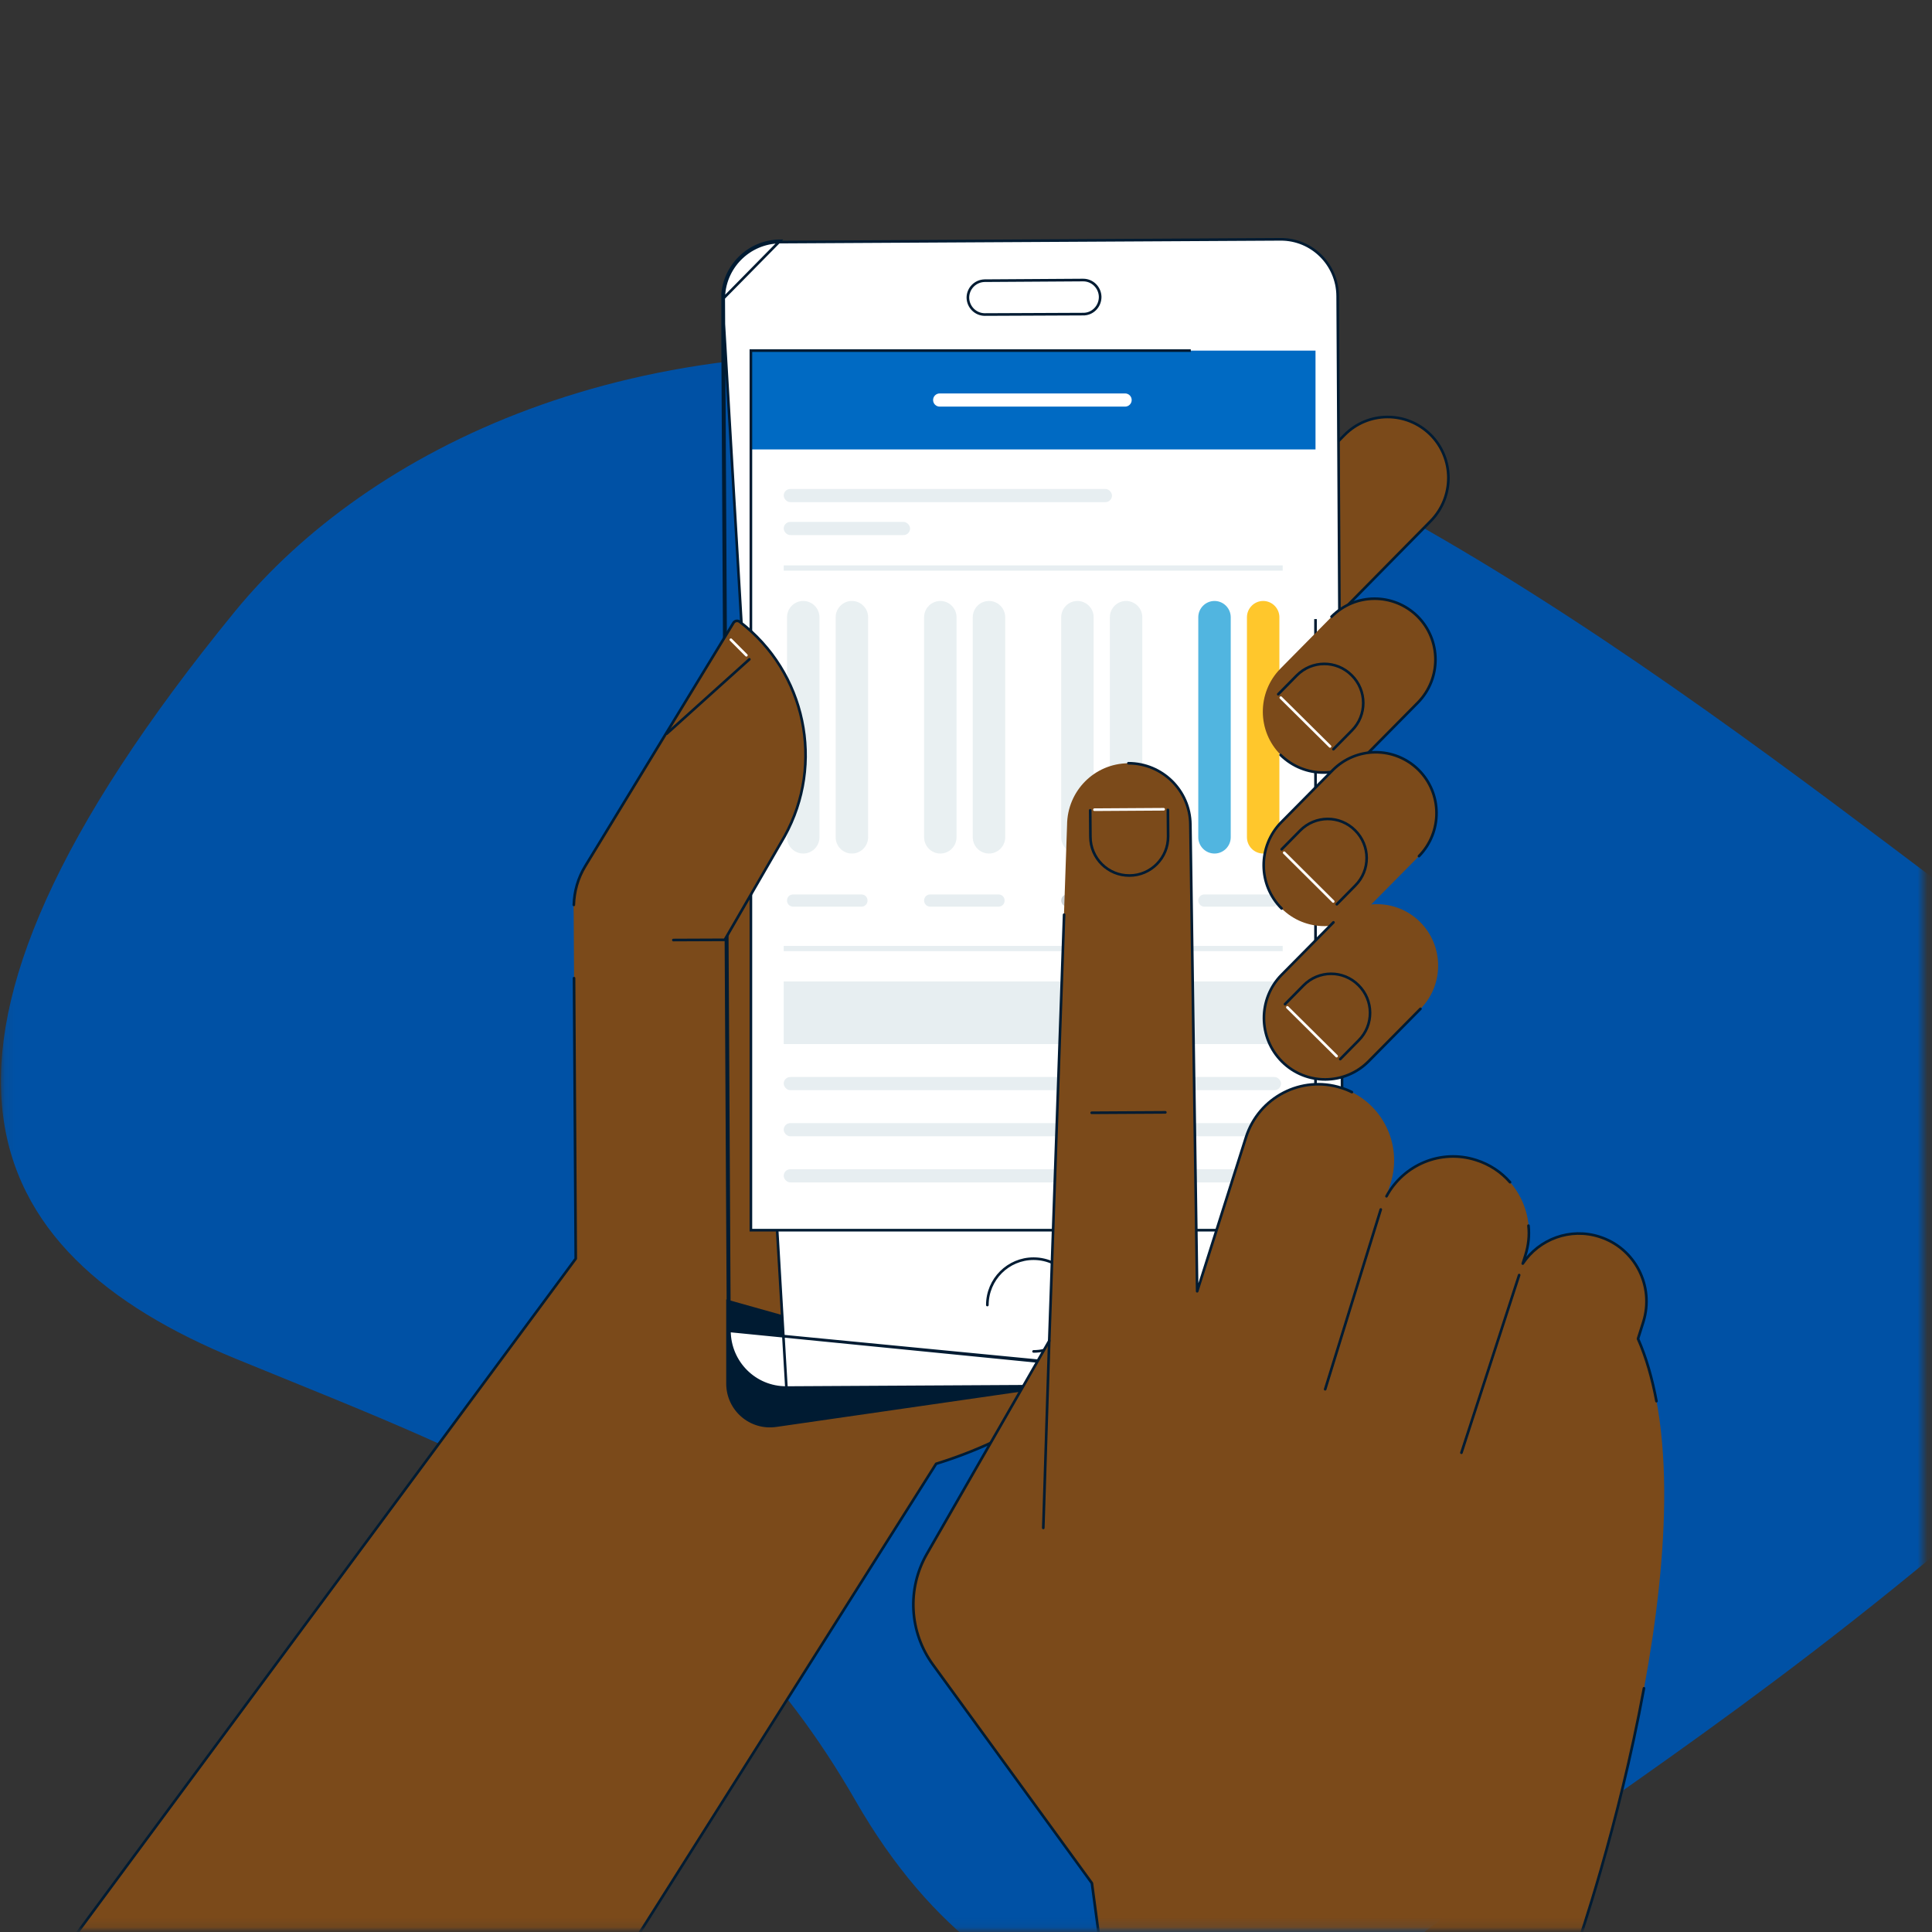 <svg width="201" height="201" viewBox="0 0 201 201" fill="none" xmlns="http://www.w3.org/2000/svg">
<rect x="0" y="0" width="201" height="201" fill="#333333" stroke="none"/>
<mask id="mask0_10041_108139" style="mask-type:alpha" maskUnits="userSpaceOnUse" x="0" y="0" width="201" height="201">
<rect x="0.096" y="0.913" width="200" height="200" fill="#D9D9D9"/>
</mask>
<g mask="url(#mask0_10041_108139)">
<g clip-path="url(#clip0_10041_108139)">
<path d="M24.459 63.59C38.236 46.773 65.907 32.931 103.62 37.85C141.332 42.769 188.852 82.694 212.204 99.625C235.555 116.556 229.951 137.377 205.782 157.968C181.613 178.56 163.983 189.085 146.82 202.012C129.657 214.939 104.787 214.824 89.025 187.369C73.263 159.913 51.663 152.477 24.575 141.381C-2.512 130.284 -13.137 109.578 24.459 63.59Z" fill="#0051A5"/>
</g>
<mask id="mask1_10041_108139" style="mask-type:alpha" maskUnits="userSpaceOnUse" x="3" y="13" width="176" height="188">
<rect x="3.332" y="13.058" width="175.36" height="187.856" fill="#D9D9D9"/>
</mask>
<g mask="url(#mask1_10041_108139)">
<path d="M130.269 64.028C127.796 61.568 127.774 57.557 130.225 55.053L139.874 45.259C142.325 42.777 146.322 42.755 148.817 45.215C151.29 47.675 151.313 51.685 148.861 54.189L139.212 63.984C136.761 66.466 132.742 66.488 130.269 64.028Z" fill="#7B4A1A" stroke="#001B32" stroke-width="0.273" stroke-miterlimit="10"/>
<path d="M6.65 202.962L59.898 130.95L59.677 94.01C59.655 90.509 62.46 87.673 65.948 87.65L78.755 87.584L78.976 126.075L122.035 125.831C122.035 125.831 121.129 144.932 97.414 152.289L48.35 229.726L6.65 202.962Z" fill="#7B4A1A"/>
<path d="M75.553 135.182V143.935C75.553 146.727 78.004 148.854 80.764 148.455L108.542 144.444L75.553 135.182Z" fill="#001B32"/>
<path d="M115.609 140.677C111.988 145.109 106.291 149.519 97.392 152.289L48.35 229.874L6.65 202.961L59.898 130.949L59.721 101.766" stroke="#001B32" stroke-width="0.273" stroke-miterlimit="10" stroke-linecap="round" stroke-linejoin="round"/>
<g clip-path="url(#clip1_10041_108139)">
<path d="M75.156 31.149L75.751 138.463C75.773 141.822 78.479 144.518 81.824 144.496L75.156 31.149ZM75.156 31.149C75.134 27.812 77.819 25.072 81.164 25.05L75.156 31.149ZM75.887 138.462C75.909 141.747 78.555 144.381 81.823 144.36H81.824L133.891 144.072L133.891 144.072M75.887 138.462L133.892 144.209L133.891 144.072M75.887 138.462L75.293 31.149L75.293 31.149C75.271 27.887 77.896 25.208 81.165 25.186L133.232 24.899L133.232 24.899C136.479 24.878 139.147 27.512 139.169 30.797L139.763 138.11V138.11C139.784 141.394 137.139 144.051 133.891 144.072M75.887 138.462L133.891 144.072" fill="white" stroke="#001B32" stroke-width="0.273"/>
<rect x="78.121" y="36.477" width="58.741" height="91.508" fill="white"/>
<path d="M133.446 102.108H81.535V108.62H133.446V102.108Z" fill="#E7EEF1"/>
<path d="M124.666 87.106V64.217C124.666 63.286 125.426 62.523 126.354 62.523C127.282 62.523 128.042 63.286 128.042 64.217V87.106C128.042 88.037 127.282 88.8 126.354 88.8C125.426 88.8 124.666 88.037 124.666 87.106Z" fill="#51B5E0"/>
<path d="M129.729 87.106V64.217C129.729 63.286 130.488 62.523 131.416 62.523C132.345 62.523 133.104 63.286 133.104 64.217V87.106C133.104 88.037 132.345 88.8 131.416 88.8C130.488 88.8 129.729 88.037 129.729 87.106Z" fill="#FFC72C"/>
<path d="M125.299 94.326H132.409C132.768 94.326 133.042 94.051 133.042 93.691C133.042 93.331 132.768 93.056 132.409 93.056H125.299C124.94 93.056 124.666 93.331 124.666 93.691C124.666 94.03 124.94 94.326 125.299 94.326Z" fill="#E7EEF1"/>
<path opacity="0.9" d="M81.879 87.106V64.217C81.879 63.286 82.638 62.523 83.567 62.523C84.495 62.523 85.255 63.286 85.255 64.217V87.106C85.255 88.037 84.495 88.8 83.567 88.8C82.638 88.8 81.879 88.037 81.879 87.106Z" fill="#E7EEF1"/>
<path opacity="0.9" d="M86.941 87.106V64.217C86.941 63.286 87.701 62.523 88.629 62.523C89.558 62.523 90.317 63.286 90.317 64.217V87.106C90.317 88.037 89.558 88.8 88.629 88.8C87.701 88.8 86.941 88.037 86.941 87.106Z" fill="#E7EEF1"/>
<path d="M82.512 94.326H89.622C89.981 94.326 90.255 94.051 90.255 93.691C90.255 93.331 89.981 93.056 89.622 93.056H82.512C82.153 93.056 81.879 93.331 81.879 93.691C81.879 94.03 82.153 94.326 82.512 94.326Z" fill="#E7EEF1"/>
<path opacity="0.9" d="M96.141 87.106V64.217C96.141 63.286 96.9 62.523 97.829 62.523C98.757 62.523 99.516 63.286 99.516 64.217V87.106C99.516 88.037 98.757 88.8 97.829 88.8C96.9 88.8 96.141 88.037 96.141 87.106Z" fill="#E7EEF1"/>
<path opacity="0.9" d="M101.203 87.106V64.217C101.203 63.286 101.963 62.523 102.891 62.523C103.819 62.523 104.579 63.286 104.579 64.217V87.106C104.579 88.037 103.819 88.8 102.891 88.8C101.963 88.8 101.203 88.037 101.203 87.106Z" fill="#E7EEF1"/>
<path d="M96.774 94.326H103.884C104.243 94.326 104.517 94.051 104.517 93.691C104.517 93.331 104.243 93.056 103.884 93.056H96.774C96.415 93.056 96.141 93.331 96.141 93.691C96.141 94.03 96.415 94.326 96.774 94.326Z" fill="#E7EEF1"/>
<path opacity="0.9" d="M110.404 87.106V64.217C110.404 63.286 111.164 62.523 112.092 62.523C113.021 62.523 113.78 63.286 113.78 64.217V87.106C113.78 88.037 113.021 88.8 112.092 88.8C111.164 88.8 110.404 88.037 110.404 87.106Z" fill="#E7EEF1"/>
<path opacity="0.9" d="M115.467 87.106V64.217C115.467 63.286 116.226 62.523 117.155 62.523C118.083 62.523 118.843 63.286 118.843 64.217V87.106C118.843 88.037 118.083 88.8 117.155 88.8C116.226 88.8 115.467 88.037 115.467 87.106Z" fill="#E7EEF1"/>
<path d="M111.037 94.326H118.148C118.506 94.326 118.781 94.051 118.781 93.691C118.781 93.331 118.506 93.056 118.148 93.056H111.037C110.679 93.056 110.404 93.331 110.404 93.691C110.404 94.03 110.679 94.326 111.037 94.326Z" fill="#CFD5D9"/>
<path d="M81.535 59.097H133.446" stroke="#E7EEF1" stroke-width="0.546" stroke-miterlimit="10"/>
<path d="M81.535 98.682H133.446" stroke="#E7EEF1" stroke-width="0.546" stroke-miterlimit="10"/>
<rect x="81.535" y="50.871" width="34.152" height="1.371" rx="0.685" fill="#E7EEF1"/>
<rect x="81.535" y="54.298" width="13.149" height="1.371" rx="0.685" fill="#E7EEF1"/>
<rect x="81.535" y="112.048" width="51.74" height="1.371" rx="0.685" fill="#E7EEF1"/>
<rect x="81.535" y="116.846" width="51.74" height="1.371" rx="0.685" fill="#E7EEF1"/>
<rect x="81.535" y="121.644" width="51.74" height="1.371" rx="0.685" fill="#E7EEF1"/>
<path d="M136.862 36.477H78.121V46.758H136.862V36.477Z" fill="#006AC3"/>
<path d="M117.053 40.932H97.762C97.383 40.932 97.076 41.239 97.076 41.617C97.076 41.996 97.383 42.303 97.762 42.303H117.053C117.431 42.303 117.738 41.996 117.738 41.617C117.738 41.239 117.431 40.932 117.053 40.932Z" fill="white"/>
<path d="M123.885 36.477H78.121V127.985H136.862V64.409" stroke="#001B32" stroke-width="0.273"/>
<path d="M107.528 140.598C109.05 140.598 110.407 139.888 111.288 138.78C111.943 137.956 112.335 136.91 112.335 135.773C112.335 134.614 111.927 133.549 111.248 132.717C110.366 131.638 109.027 130.949 107.528 130.949C106.205 130.949 105.006 131.486 104.137 132.354C103.262 133.228 102.721 134.437 102.721 135.773" stroke="#001B32" stroke-width="0.273" stroke-linecap="round"/>
<path d="M102.461 32.723L102.461 32.723L112.716 32.679V32.542L112.716 32.679L112.716 32.679C113.674 32.678 114.458 31.885 114.458 30.885H114.458L114.458 30.881C114.435 29.902 113.649 29.135 112.693 29.135L112.693 29.135L102.438 29.201L102.438 29.201L102.435 29.201C101.459 29.225 100.696 30.015 100.696 30.973H100.696L100.696 30.976C100.719 31.955 101.505 32.723 102.461 32.723Z" stroke="#001B32" stroke-width="0.273" stroke-miterlimit="10"/>
</g>
<path d="M65.529 102.231C60.384 100.68 58.109 94.63 60.936 90.043L76.327 64.782C76.459 64.56 76.768 64.493 76.989 64.671C83.834 69.9 85.844 79.407 81.648 86.985L74.891 98.597C72.97 101.832 69.106 103.317 65.529 102.231Z" fill="#7B4A1A"/>
<path d="M59.699 94.143C59.743 92.747 60.119 91.351 60.914 90.066L76.304 64.804C76.437 64.582 76.746 64.516 76.967 64.693C83.812 69.923 85.821 79.429 81.626 87.008L75.399 97.777L70.055 97.799" stroke="#001B32" stroke-width="0.273" stroke-miterlimit="10" stroke-linecap="round" stroke-linejoin="round"/>
<path d="M133.25 78.543C130.776 76.083 130.754 72.072 133.205 69.568L138.549 64.161C141 61.68 144.997 61.657 147.492 64.117C149.965 66.577 149.987 70.588 147.536 73.092L142.17 78.499C139.719 80.98 135.723 81.002 133.25 78.543Z" fill="#7B4A1A"/>
<path d="M138.528 64.161C140.979 61.68 144.976 61.657 147.471 64.117C149.944 66.577 149.966 70.588 147.515 73.092L142.171 78.499C139.72 80.98 135.724 81.002 133.229 78.543" stroke="#001B32" stroke-width="0.273" stroke-miterlimit="10" stroke-linecap="round" stroke-linejoin="round"/>
<path d="M133.339 94.519C130.866 92.06 130.844 88.049 133.295 85.545L138.639 80.138C141.09 77.656 145.087 77.634 147.582 80.094C150.055 82.553 150.077 86.564 147.626 89.068L142.282 94.475C139.809 96.957 135.813 96.979 133.339 94.519Z" fill="#7B4A1A"/>
<path d="M133.339 94.519C130.866 92.06 130.844 88.049 133.295 85.545L138.639 80.138C141.09 77.656 145.087 77.634 147.582 80.094C150.055 82.553 150.077 86.564 147.626 89.068" stroke="#001B32" stroke-width="0.273" stroke-miterlimit="10" stroke-linecap="round" stroke-linejoin="round"/>
<path d="M133.383 110.452C130.888 107.971 130.866 103.915 133.339 101.411L138.727 95.96C141.2 93.456 145.241 93.434 147.736 95.916C150.231 98.398 150.253 102.453 147.78 104.957L142.392 110.408C139.919 112.912 135.878 112.934 133.383 110.452Z" fill="#7B4A1A"/>
<path d="M147.78 104.957L142.392 110.408C139.919 112.912 135.878 112.934 133.383 110.452C130.888 107.97 130.866 103.915 133.339 101.411L138.727 95.96" stroke="#001B32" stroke-width="0.273" stroke-miterlimit="10" stroke-linecap="round" stroke-linejoin="round"/>
<path d="M77.961 68.594L69.371 76.327" stroke="#001B32" stroke-width="0.273" stroke-miterlimit="10" stroke-linecap="round" stroke-linejoin="round"/>
<path d="M76.039 66.555L77.651 68.172" stroke="white" stroke-width="0.273" stroke-miterlimit="10" stroke-linecap="round" stroke-linejoin="round"/>
<path d="M170.414 139.282L170.966 137.531C172.136 133.808 170.105 129.842 166.395 128.667C163.348 127.692 160.124 128.911 158.424 131.459L158.689 130.617C160.013 126.451 157.717 121.997 153.566 120.668C149.9 119.493 146.014 121.155 144.247 124.435L144.667 123.127C145.992 118.961 143.695 114.507 139.544 113.178C135.393 111.848 130.955 114.153 129.63 118.319L124.551 134.34L123.844 85.767C123.8 82.244 120.93 79.407 117.397 79.407C113.864 79.429 111.037 82.288 111.015 85.833L109.16 139.481L96.442 161.618C94.344 165.252 94.587 169.773 97.06 173.163L113.599 195.898L118.125 229.691H163.348L164.143 202.258C164.143 202.236 179.136 159.114 170.414 139.282Z" fill="#7B4A1A"/>
<path d="M140.648 113.621C140.295 113.444 139.919 113.289 139.544 113.178C135.393 111.848 130.954 114.153 129.629 118.319L124.551 134.34L123.844 85.767C123.8 82.244 120.929 79.407 117.396 79.407" stroke="#001B32" stroke-width="0.273" stroke-miterlimit="10" stroke-linecap="round" stroke-linejoin="round"/>
<path d="M157.099 122.994C156.194 121.953 154.98 121.133 153.566 120.69C149.901 119.515 146.015 121.177 144.248 124.457" stroke="#001B32" stroke-width="0.273" stroke-miterlimit="10" stroke-linecap="round" stroke-linejoin="round"/>
<path d="M172.335 145.774C171.893 143.425 171.275 141.231 170.414 139.281L170.966 137.531C172.136 133.808 170.105 129.841 166.395 128.667C163.348 127.692 160.124 128.911 158.424 131.459L158.689 130.617C159.02 129.575 159.13 128.534 159.02 127.515" stroke="#001B32" stroke-width="0.273" stroke-miterlimit="10" stroke-linecap="round" stroke-linejoin="round"/>
<path d="M110.706 95.162L109.16 139.503L96.442 161.64C94.344 165.274 94.587 169.794 97.06 173.185L113.599 195.92L118.125 229.713H163.348L164.143 202.28C164.143 202.28 168.382 190.07 171.032 175.645" stroke="#001B32" stroke-width="0.273" stroke-miterlimit="10" stroke-linecap="round" stroke-linejoin="round"/>
<path d="M121.504 84.261L121.526 87.008C121.548 89.247 119.737 91.086 117.507 91.086C115.277 91.108 113.444 89.291 113.444 87.053L113.422 84.305" stroke="#001B32" stroke-width="0.273" stroke-miterlimit="10" stroke-linecap="round" stroke-linejoin="round"/>
<path d="M143.652 125.831L137.867 144.533" stroke="#001B32" stroke-width="0.273" stroke-miterlimit="10" stroke-linecap="round" stroke-linejoin="round"/>
<path d="M158.049 132.656L152.043 151.137" stroke="#001B32" stroke-width="0.273" stroke-miterlimit="10" stroke-linecap="round" stroke-linejoin="round"/>
<path d="M133.252 72.582L138.375 77.656" stroke="white" stroke-width="0.273" stroke-miterlimit="10" stroke-linecap="round" stroke-linejoin="round"/>
<path d="M132.986 72.227L134.907 70.277C136.475 68.682 139.037 68.659 140.626 70.255C142.216 71.828 142.238 74.399 140.649 75.994L138.727 77.944" stroke="#001B32" stroke-width="0.273" stroke-miterlimit="10" stroke-linecap="round" stroke-linejoin="round"/>
<path d="M133.605 88.715L138.706 93.789" stroke="white" stroke-width="0.273" stroke-miterlimit="10" stroke-linecap="round" stroke-linejoin="round"/>
<path d="M133.34 88.36L135.261 86.41C136.829 84.814 139.39 84.792 140.98 86.388C142.57 87.961 142.592 90.531 141.002 92.127L139.081 94.077" stroke="#001B32" stroke-width="0.273" stroke-miterlimit="10" stroke-linecap="round" stroke-linejoin="round"/>
<path d="M133.936 104.802L139.058 109.876" stroke="white" stroke-width="0.273" stroke-miterlimit="10" stroke-linecap="round" stroke-linejoin="round"/>
<path d="M133.693 104.469L135.614 102.519C137.182 100.924 139.744 100.902 141.333 102.497C142.923 104.07 142.945 106.641 141.356 108.236L139.434 110.186" stroke="#001B32" stroke-width="0.273" stroke-miterlimit="10" stroke-linecap="round" stroke-linejoin="round"/>
<path d="M121.062 84.193L113.863 84.238" stroke="white" stroke-width="0.273" stroke-miterlimit="10" stroke-linecap="round" stroke-linejoin="round"/>
<path d="M109.159 139.48L108.541 158.958" stroke="#001B32" stroke-width="0.273" stroke-miterlimit="10" stroke-linecap="round" stroke-linejoin="round"/>
<path d="M113.576 115.77L121.238 115.726" stroke="#001B32" stroke-width="0.273" stroke-miterlimit="10" stroke-linecap="round" stroke-linejoin="round"/>
</g>
</g>
<defs>
<clipPath id="clip0_10041_108139">
<rect width="227" height="227" fill="white" transform="translate(0.096 10.058)"/>
</clipPath>
<clipPath id="clip1_10041_108139">
<rect width="64.963" height="119.954" fill="white" transform="translate(75.047 24.652)"/>
</clipPath>
</defs>
</svg>
